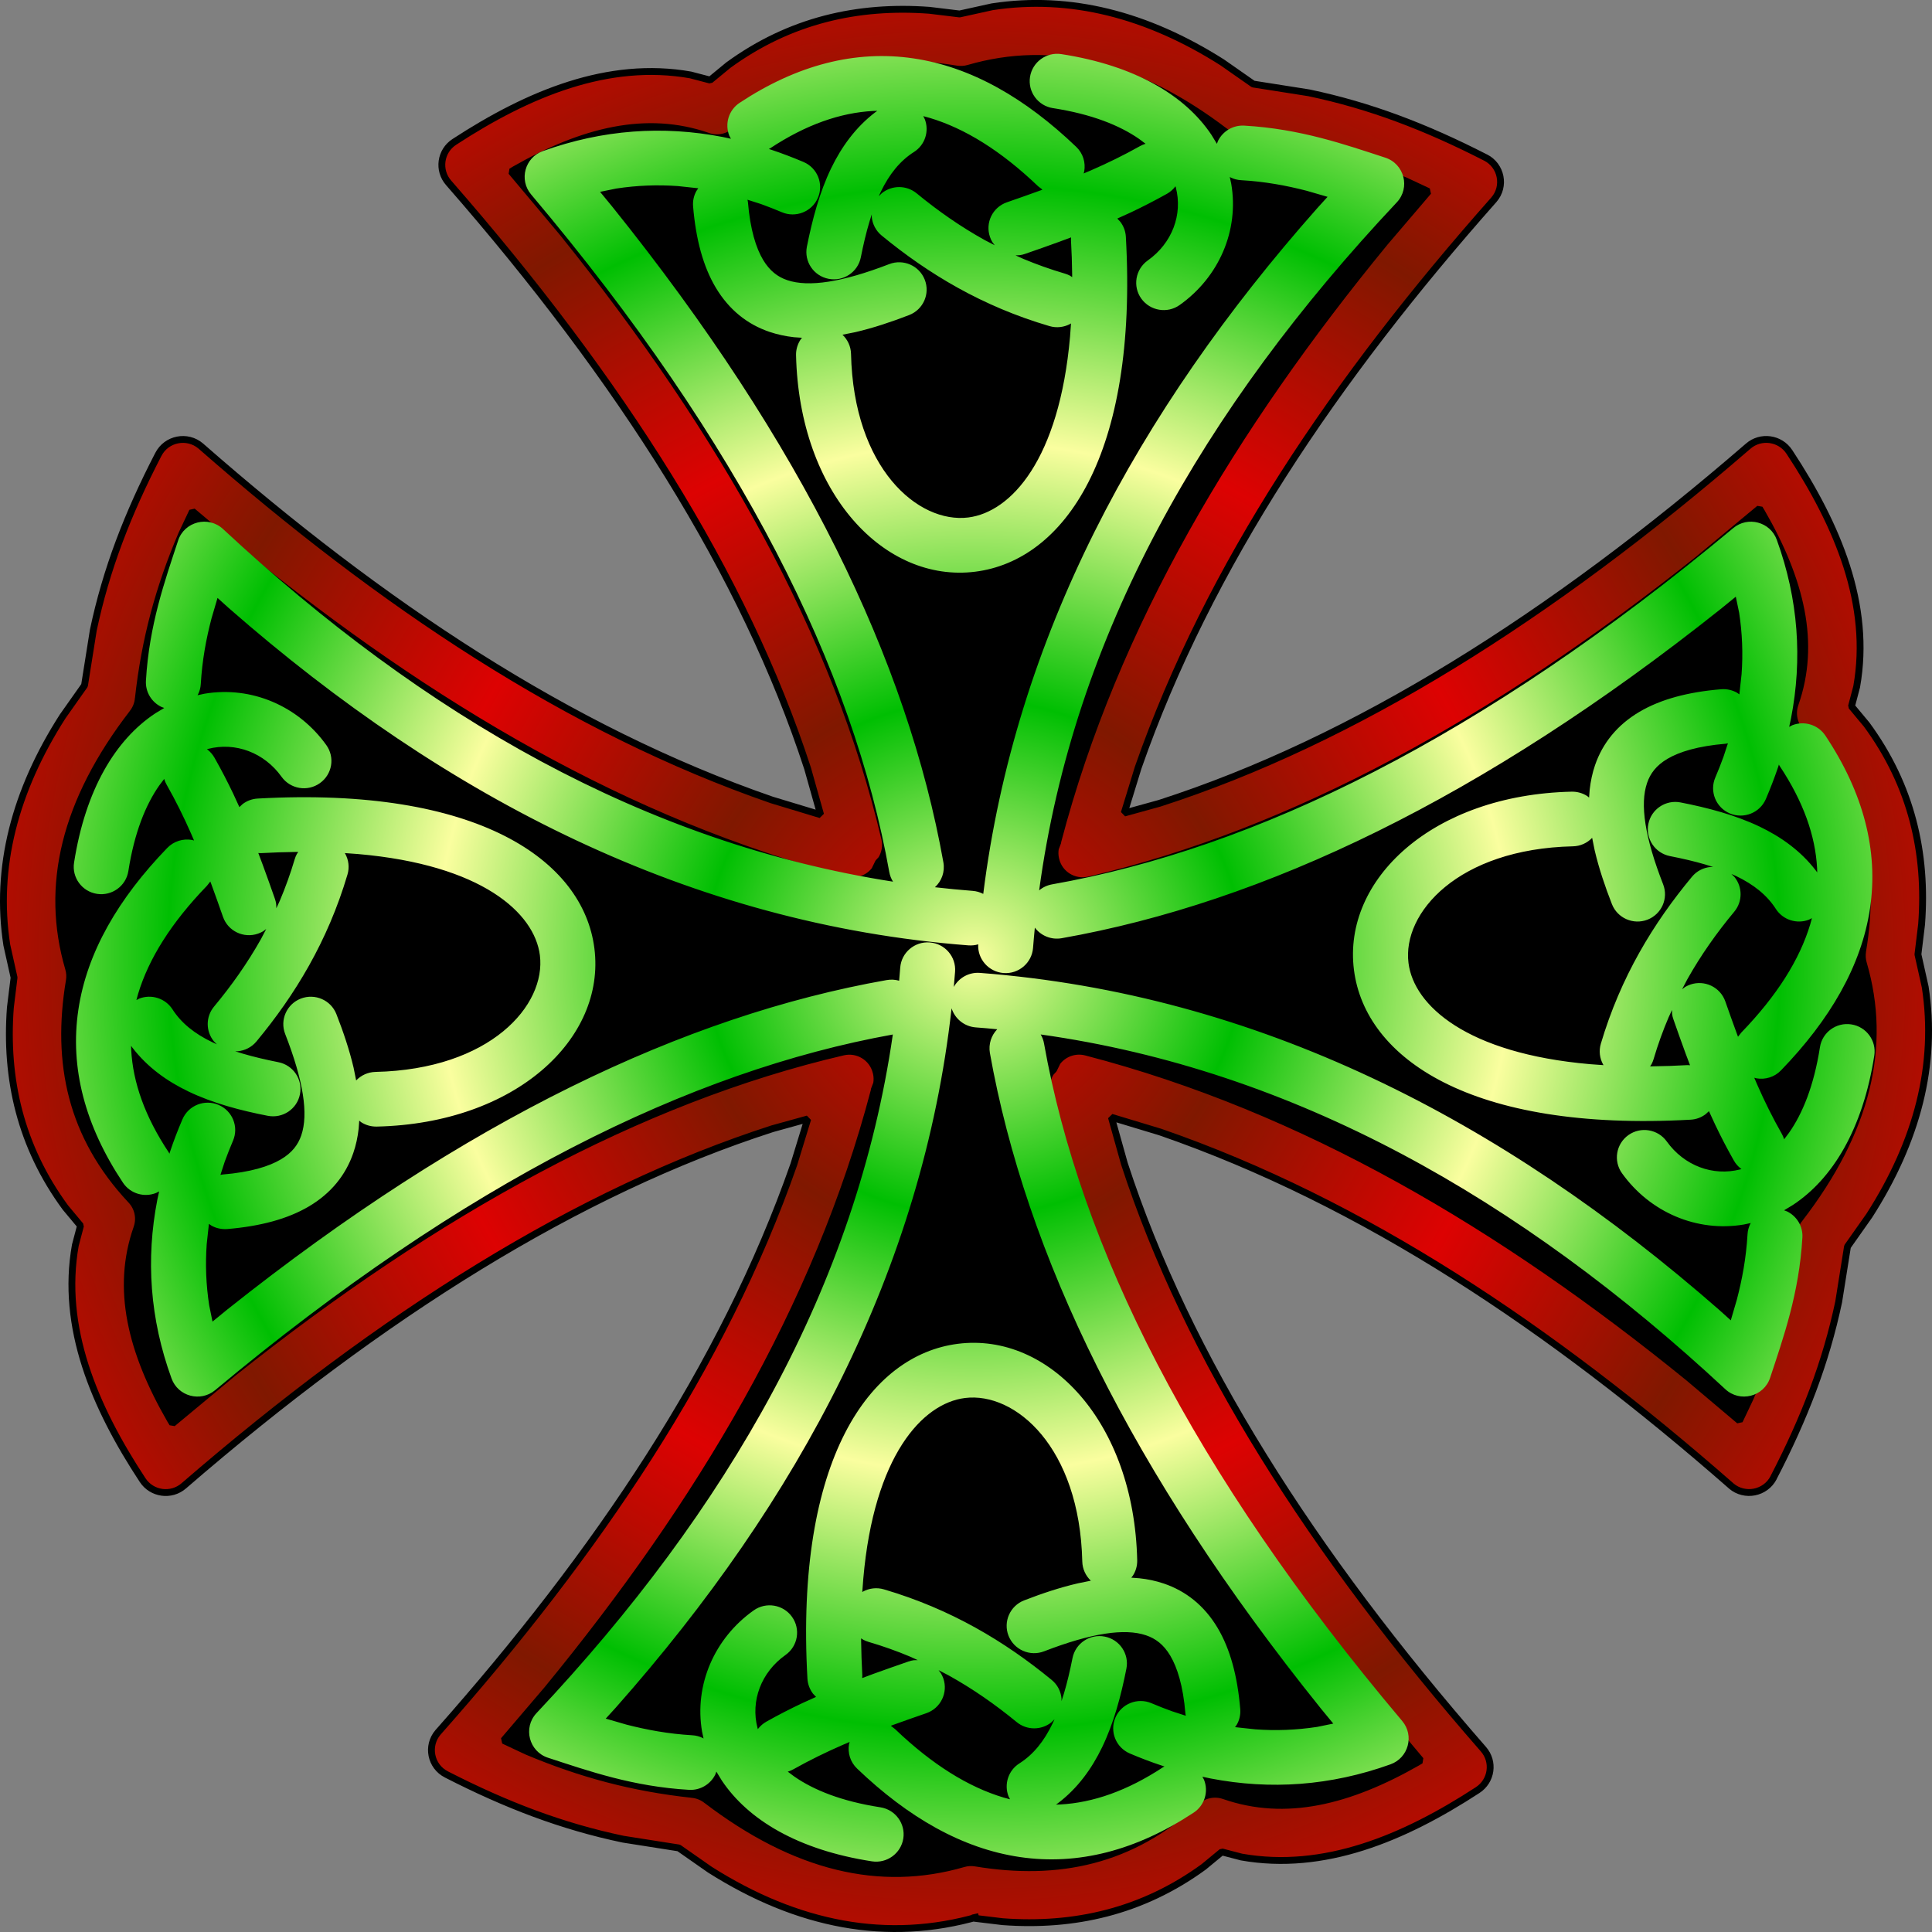 <?xml version="1.0" standalone="no"?>
<!DOCTYPE svg PUBLIC "-//W3C//DTD SVG 1.1//EN" "http://www.w3.org/Graphics/SVG/1.1/DTD/svg11.dtd">
<!--Generator: Xara Designer (www.xara.com), SVG filter version: 6.1.0.16-->
<svg stroke-width="0.501" stroke-linejoin="bevel" fill-rule="evenodd" xmlns:xlink="http://www.w3.org/1999/xlink" xmlns="http://www.w3.org/2000/svg" version="1.1" overflow="visible" width="720pt" height="720pt" viewBox="0 0 720 720">
 <rect x="0" y="0" width="720" height="720" fill="#808080" stroke="none"/>
 <defs>
  <radialGradient id="RadialGradient" gradientUnits="userSpaceOnUse" cx="0" cy="0" r="204.139" gradientTransform="translate(360.002 360.001) rotate(2.371) scale(1 0.995) scale(0.5)" spreadMethod="reflect">
   <stop offset="0" stop-color="#dd0202"/>
   <stop offset="1" stop-color="#801800"/>
  </radialGradient>
  <radialGradient id="RadialGradient_1" gradientUnits="userSpaceOnUse" cx="0" cy="0" r="200.328" gradientTransform="translate(363.048 363.085) scale(1 0.959) scale(0.5)" spreadMethod="reflect">
   <stop offset="0" stop-color="#fafe9f"/>
   <stop offset="1" stop-color="#00bf02"/>
  </radialGradient>
 </defs>
 <g id="Document" fill="none" stroke="black" font-family="Times New Roman" font-size="16" transform="scale(1 -1)">
  <g id="Spread" transform="translate(0 -720)">
   <g id="Layer 1">
    <path d="M 252.958,31.328 L 232.227,34.589 C 209.45,39.356 188.664,47.307 166.439,58.681 L 166.389,58.71 C 160.47,61.695 158.939,69.407 163.245,74.42 L 163.346,74.533 C 222.365,141.178 269.483,210.7 295.847,286.09 L 301.026,303.007 L 287.876,299.367 C 215.362,275.993 142.259,230.053 68.549,166.325 C 63.847,162.185 56.546,163.191 53.136,168.437 C 35.08,195.862 22.641,225.426 28.077,255.947 L 30.004,263.236 L 24.395,269.957 C 7.631,292.745 1.876,318.015 3.865,344.495 L 5.238,355.691 L 2.54,367.804 C -1.936,396.729 5.565,425.251 23.349,453.012 L 31.497,464.561 L 34.775,485.168 C 39.564,507.824 47.556,528.508 58.992,550.615 L 59.018,550.656 C 62.028,556.543 69.794,558.064 74.815,553.783 L 74.928,553.684 C 141.935,494.977 211.822,448.104 287.593,421.891 L 305.824,416.376 L 300.961,433.651 C 277.47,505.789 231.286,578.503 167.226,651.815 C 163.074,656.497 164.082,663.76 169.362,667.146 C 196.925,685.113 226.635,697.478 257.326,692.078 L 264.663,690.153 L 271.431,695.726 C 294.321,712.416 319.723,718.142 346.351,716.162 L 357.61,714.797 L 369.787,717.48 C 398.859,721.93 427.54,714.473 455.442,696.782 L 467.039,688.675 L 487.771,685.415 C 510.533,680.647 531.334,672.695 553.551,661.321 L 553.616,661.302 C 559.52,658.307 561.066,650.576 556.746,645.589 L 556.645,645.476 C 497.633,578.82 450.508,509.303 424.155,433.913 L 418.959,416.997 L 432.126,420.638 C 504.636,444.019 577.739,489.949 651.449,553.684 C 656.143,557.812 663.444,556.812 666.869,551.551 C 684.925,524.142 697.357,494.576 691.921,464.055 L 689.993,456.766 L 695.61,450.027 C 712.374,427.258 718.136,401.99 716.12,375.51 L 714.759,364.319 L 717.464,352.199 C 721.933,323.276 714.44,294.754 696.649,266.997 L 688.505,255.441 L 685.222,234.834 C 680.441,212.18 672.435,191.494 660.991,169.402 L 660.984,169.347 C 657.97,163.474 650.21,161.945 645.175,166.22 L 645.077,166.325 C 578.056,225.025 508.183,271.901 432.404,298.119 L 414.181,303.627 L 419.022,286.351 C 442.513,214.216 488.719,141.502 552.778,68.188 C 556.93,63.512 555.922,56.252 550.628,52.856 C 523.08,34.899 493.37,22.524 462.671,27.934 L 455.342,29.849 L 448.573,24.264 C 425.677,7.587 400.282,1.862 373.651,3.847 L 362.381,5.208 L 364.783,5.748 C 330.71,-4.111 297.117,2.58 264.56,23.223 L 252.958,31.328 Z M 358.975,25.426 C 360.463,25.87 362.05,25.968 363.607,25.7 C 394.455,20.595 421.839,26.369 445.734,48.505 C 448.504,51.138 452.524,52.019 456.136,50.78 L 456.213,50.758 C 479.028,42.822 502.639,48.596 528.212,63.195 L 529.464,63.956 L 510.35,86.73 C 450.265,161.403 408.111,236.694 390.305,312.562 C 389.638,315.296 390.185,318.029 391.553,320.24 L 392.655,321.416 L 394.03,324.226 C 396.449,327.401 400.642,328.971 404.749,327.901 C 486.057,306.788 559.861,262.941 629.148,206.665 L 648.242,190.537 L 652.306,199.103 C 660.795,219.04 666.027,238.336 668.448,260.323 L 668.429,260.145 C 668.59,262.252 669.384,264.252 670.728,265.879 L 670.63,265.759 C 695.926,298.591 703.46,330.085 694.453,360.904 C 693.999,362.396 693.908,363.966 694.148,365.516 C 699.296,396.201 693.498,423.441 671.225,447.209 C 668.59,449.955 667.704,453.963 668.972,457.568 L 668.979,457.611 C 676.954,480.322 671.168,503.809 656.467,529.247 L 655.704,530.5 L 632.801,511.48 C 557.727,451.716 482.049,409.792 405.776,392.059 C 400.282,390.784 394.774,394.166 393.478,399.638 L 393.449,399.743 C 393.116,401.123 393.087,402.504 393.308,403.8 L 394.191,406.108 L 394.215,406.425 C 415.431,487.295 459.522,560.714 516.091,629.631 L 532.311,648.625 L 523.688,652.66 C 503.652,661.103 484.257,666.316 462.153,668.716 L 462.333,668.709 C 460.221,668.865 458.205,669.654 456.575,670.991 L 456.688,670.893 C 423.683,696.062 392.012,703.557 361.034,694.584 C 359.527,694.132 357.955,694.041 356.39,694.281 C 325.55,699.408 298.158,693.626 274.263,671.505 C 271.501,668.865 267.486,667.984 263.847,669.225 L 263.804,669.251 C 240.977,677.181 217.366,671.414 191.772,656.807 L 190.526,656.048 L 209.647,633.272 C 269.737,558.6 311.879,483.308 329.721,407.448 C 330.352,404.707 329.82,401.983 328.444,399.763 L 327.35,398.587 L 325.975,395.757 C 323.541,392.608 319.363,391.031 315.256,392.109 C 233.948,413.215 160.144,457.068 90.857,513.337 L 71.741,529.466 L 67.699,520.902 C 59.21,500.965 53.978,481.669 51.557,459.689 L 51.557,459.857 C 51.415,457.76 50.613,455.758 49.276,454.131 L 49.375,454.236 C 24.071,421.411 16.53,389.925 25.552,359.101 C 25.996,357.613 26.102,356.036 25.833,354.488 C 20.702,323.811 26.507,296.563 48.758,272.793 C 51.415,270.048 52.301,266.047 51.031,262.435 L 51.024,262.392 C 43.044,239.68 48.852,216.193 63.537,190.755 L 64.298,189.51 L 87.19,208.525 C 162.263,268.286 237.956,310.217 314.229,327.958 C 319.723,329.218 325.216,325.839 326.519,320.367 L 326.555,320.261 C 326.889,318.881 326.918,317.506 326.697,316.205 L 325.814,313.88 L 325.799,313.584 C 304.566,232.708 260.482,159.298 203.892,90.359 L 187.694,71.384 L 196.303,67.343 C 216.346,58.899 235.748,53.682 257.845,51.286 L 257.672,51.294 C 259.784,51.138 261.8,50.35 263.43,49.011 L 263.317,49.11 C 296.322,23.948 327.979,16.448 358.975,25.426 Z" stroke-width="2.549" fill-rule="evenodd" marker-start="none" marker-end="none" stroke-miterlimit="79.84" fill="url(#RadialGradient)"/>
    <path d="M 263.317,49.11 L 263.43,49.011 C 261.8,50.35 259.784,51.138 257.672,51.294 L 257.845,51.286 C 235.748,53.682 216.346,58.899 196.303,67.343 L 187.694,71.384 L 203.892,90.359 C 260.482,159.298 304.566,232.708 325.799,313.584 L 325.814,313.88 L 326.697,316.205 C 326.918,317.506 326.889,318.881 326.555,320.261 L 326.519,320.367 C 325.216,325.839 319.723,329.218 314.229,327.958 C 237.956,310.217 162.263,268.286 87.19,208.525 L 64.298,189.51 L 63.537,190.755 C 48.852,216.193 43.044,239.68 51.024,262.392 L 51.031,262.435 C 52.301,266.047 51.415,270.048 48.758,272.793 C 26.507,296.563 20.702,323.811 25.833,354.488 C 26.102,356.036 25.996,357.613 25.552,359.101 C 16.53,389.925 24.071,421.411 49.375,454.236 L 49.276,454.131 C 50.613,455.758 51.415,457.76 51.557,459.857 L 51.557,459.689 C 53.978,481.669 59.21,500.965 67.699,520.902 L 71.741,529.466 L 90.857,513.337 C 160.144,457.068 233.948,413.215 315.256,392.109 C 319.363,391.031 323.541,392.608 325.975,395.757 L 327.35,398.587 L 328.444,399.763 C 329.82,401.983 330.352,404.707 329.721,407.448 C 311.879,483.308 269.737,558.6 209.647,633.272 L 190.526,656.048 L 191.772,656.807 C 217.366,671.414 240.977,677.181 263.804,669.251 L 263.847,669.225 C 267.486,667.984 271.501,668.865 274.263,671.505 C 298.158,693.626 325.55,699.408 356.39,694.281 C 357.955,694.041 359.527,694.132 361.034,694.584 C 392.012,703.557 423.683,696.062 456.688,670.893 L 456.575,670.991 C 458.205,669.654 460.221,668.865 462.333,668.709 L 462.153,668.716 C 484.257,666.316 503.652,661.103 523.688,652.66 L 532.311,648.625 L 516.091,629.631 C 459.522,560.714 415.431,487.295 394.215,406.425 L 394.191,406.108 L 393.308,403.8 C 393.087,402.504 393.116,401.123 393.449,399.743 L 393.478,399.638 C 394.774,394.166 400.282,390.784 405.776,392.059 C 482.049,409.792 557.727,451.716 632.801,511.48 L 655.704,530.5 L 656.467,529.247 C 671.168,503.809 676.954,480.322 668.979,457.611 L 668.972,457.568 C 667.704,453.963 668.59,449.955 671.225,447.209 C 693.498,423.441 699.296,396.201 694.148,365.516 C 693.908,363.966 693.999,362.396 694.453,360.904 C 703.46,330.085 695.926,298.591 670.63,265.759 L 670.728,265.879 C 669.384,264.252 668.59,262.252 668.429,260.145 L 668.448,260.323 C 666.027,238.336 660.795,219.04 652.306,199.103 L 648.242,190.537 L 629.148,206.665 C 559.861,262.941 486.057,306.788 404.749,327.901 C 400.642,328.971 396.449,327.401 394.03,324.226 L 392.655,321.416 L 391.553,320.24 C 390.185,318.029 389.638,315.296 390.305,312.562 C 408.111,236.694 450.265,161.403 510.35,86.73 L 529.464,63.956 L 528.212,63.195 C 502.639,48.596 479.028,42.822 456.213,50.758 L 456.136,50.78 C 452.524,52.019 448.504,51.138 445.734,48.505 C 421.839,26.369 394.455,20.595 363.607,25.7 C 362.05,25.968 360.463,25.87 358.975,25.426 C 327.979,16.448 296.322,23.948 263.317,49.11 Z M 622.118,185.862 C 623.779,184.481 625.437,183.101 627.108,181.707 L 626.512,181.707 C 625.048,183.101 623.582,184.481 622.118,185.862 Z M 95.516,188.84 C 94.774,188.17 94.073,187.489 93.327,186.798 L 92.976,186.798 C 93.819,187.489 94.652,188.17 95.516,188.84 Z M 415.143,300.154 L 414.512,302.443 C 414.392,302.83 414.279,303.233 414.152,303.641 L 414.181,303.627 L 414.512,302.443 C 414.74,301.668 414.971,300.915 415.206,300.154 L 415.143,300.154 Z M 553.616,661.302 L 553.551,661.321 C 553.21,661.506 552.86,661.674 552.498,661.864 L 554.506,661.864 L 554.506,660.772 C 554.226,660.964 553.935,661.139 553.616,661.302 Z M 183.199,675.542 L 183.199,675.873 L 183.784,675.873 C 183.587,675.76 183.395,675.64 183.199,675.542 Z M 274.105,697.62 L 274.105,698.788 L 275.84,698.788 C 275.259,698.421 274.688,698.028 274.105,697.62 Z" stroke="none" fill="#000000" stroke-width="4.937" stroke-linejoin="miter" stroke-linecap="round" marker-start="none" marker-end="none" stroke-miterlimit="79.84"/>
    <path d="M 268.974,56.49 L 266.97,59.773 L 266.552,58.645 C 264.788,55.095 260.994,52.736 256.774,52.983 C 235.846,54.195 219.413,59.991 204.225,64.943 C 197.145,67.252 194.836,76.146 199.949,81.582 C 271.379,157.551 319.221,241.038 332.731,334.472 C 257.384,320.873 173.517,279.845 80.158,201.918 C 74.707,197.37 66.36,199.616 63.941,206.264 C 55.833,228.532 54.338,250.799 58.629,272.892 L 59.309,275.997 L 58.197,275.429 C 53.765,273.638 48.561,275.138 45.83,279.237 C 31.682,300.478 25.984,322.078 29.198,343.662 C 32.368,365.08 44.136,385.178 62.347,404.011 C 64.802,406.538 68.251,407.546 71.486,406.989 L 72.314,406.771 L 71.184,409.399 C 68.494,415.505 65.518,421.553 62.083,427.603 C 61.737,428.222 61.469,428.856 61.257,429.497 L 61.207,429.737 L 59.364,427.301 C 54.345,420.144 50.097,409.848 47.839,395.39 C 46.982,389.834 41.731,386.018 36.148,386.882 C 30.563,387.748 26.733,392.961 27.597,398.517 C 31.859,425.793 43.082,444.391 57.9,454.174 L 61.207,456.159 L 60.093,456.584 C 56.505,458.328 54.149,462.104 54.386,466.301 C 55.591,487.134 61.418,503.471 66.389,518.577 C 68.719,525.642 77.681,527.915 83.134,522.832 C 158.255,452.936 240.716,405.751 332.8,391.432 C 332.119,392.51 331.646,393.729 331.406,395.037 C 317.961,470.329 276.697,554.172 197.916,647.555 C 193.348,652.969 195.595,661.281 202.279,663.681 C 224.686,671.745 247.076,673.238 269.271,668.963 L 272.387,668.286 L 271.803,669.4 C 270.027,673.802 271.53,678.978 275.651,681.695 C 296.982,695.774 318.698,701.436 340.406,698.239 C 361.949,695.085 382.143,683.387 401.081,665.267 C 403.63,662.821 404.626,659.406 404.062,656.173 L 403.844,655.357 L 406.498,656.478 C 412.642,659.154 418.741,662.111 424.806,665.526 C 425.415,665.872 426.054,666.145 426.704,666.349 L 426.94,666.407 L 424.494,668.238 C 417.301,673.223 406.945,677.457 392.417,679.696 C 386.828,680.548 382.992,685.773 383.856,691.324 C 384.728,696.88 389.964,700.696 395.545,699.83 C 422.965,695.592 441.693,684.436 451.506,669.688 L 453.501,666.407 L 453.926,667.521 C 455.704,671.075 459.479,673.427 463.72,673.182 C 484.648,671.985 501.079,666.189 516.247,661.245 C 523.356,658.929 525.651,650.012 520.543,644.588 C 448.206,567.679 400.076,483.034 387.26,388.178 C 388.584,389.306 390.243,390.095 392.077,390.424 C 467.755,403.792 552.037,444.843 645.926,523.189 C 651.372,527.747 659.727,525.508 662.141,518.867 C 670.248,496.578 671.741,474.308 667.445,452.216 L 666.778,449.117 L 667.896,449.71 C 672.308,451.469 677.518,449.976 680.259,445.87 C 694.39,424.651 700.112,403.06 696.898,381.46 C 693.718,360.052 681.958,339.951 663.725,321.106 C 661.284,318.569 657.828,317.578 654.586,318.14 L 653.762,318.358 L 654.89,315.725 C 657.581,309.605 660.559,303.555 663.989,297.528 C 664.342,296.907 664.611,296.273 664.831,295.618 L 664.872,295.395 L 666.706,297.831 C 671.734,304.978 675.98,315.281 678.24,329.739 C 679.104,335.298 684.337,339.099 689.921,338.24 C 695.523,337.381 699.354,332.17 698.49,326.619 C 694.242,299.338 683.012,280.723 668.165,270.95 L 664.872,268.956 L 665.998,268.533 C 669.574,266.779 671.955,263.018 671.698,258.808 C 670.486,237.99 664.659,221.658 659.676,206.552 C 657.346,199.489 648.42,197.199 642.962,202.299 C 566.339,273.569 482.121,321.226 387.833,334.486 C 388.436,333.478 388.868,332.338 389.079,331.119 C 402.519,255.835 443.788,172.016 522.576,78.618 C 527.136,73.196 524.885,64.892 518.208,62.49 C 495.821,54.435 473.419,52.935 451.223,57.203 L 448.098,57.87 L 448.689,56.773 C 450.472,52.379 448.962,47.202 444.844,44.482 C 423.491,30.406 401.782,24.742 380.081,27.934 C 358.543,31.095 338.337,42.786 319.411,60.906 C 316.864,63.342 315.851,66.779 316.41,69.997 L 316.65,70.83 L 313.979,69.695 C 307.85,67.019 301.753,64.055 295.686,60.647 C 295.079,60.308 294.426,60.025 293.79,59.814 L 293.548,59.773 L 295.998,57.949 C 303.172,52.955 313.547,48.716 328.072,46.477 C 333.664,45.61 337.5,40.405 336.636,34.849 C 335.769,29.285 330.513,25.469 324.928,26.336 C 297.505,30.567 278.807,41.744 268.974,56.49 Z M 393.541,47.482 L 395.098,47.526 C 407.31,48.181 420.037,52.575 433.516,61.455 L 433.967,61.695 L 433.091,61.976 C 429.076,63.294 425.07,64.823 421.076,66.52 C 415.863,68.737 413.458,74.723 415.688,79.9 C 417.896,85.062 423.923,87.465 429.119,85.266 C 431.716,84.153 434.329,83.14 436.921,82.216 L 441.921,80.591 L 441.769,81.407 C 440.908,91.802 438.726,98.613 436.108,103.007 C 433.638,107.155 430.64,109.365 427.108,110.563 C 419.12,113.282 406.654,111.381 389.108,104.606 C 383.849,102.556 377.902,105.167 375.84,110.421 C 373.8,115.656 376.421,121.569 381.689,123.592 C 388.272,126.149 395.033,128.402 401.753,129.95 L 406.527,130.922 C 404.607,132.732 403.405,135.269 403.333,138.065 C 402.354,180.685 378.363,201.354 359.599,199.002 C 343.74,197.01 325.72,177.488 321.722,131.642 L 321.345,126.684 L 321.599,126.859 C 323.901,128.112 326.697,128.486 329.395,127.697 C 354.382,120.352 374.496,108.254 391.933,93.935 C 394.121,92.147 395.345,89.639 395.588,87.054 L 395.588,86.041 L 396.495,88.871 C 397.717,92.949 398.746,97.35 399.687,102.055 C 400.769,107.584 406.165,111.182 411.709,110.085 C 417.251,109.015 420.877,103.641 419.773,98.133 C 417.783,88.012 415.074,77.872 410.725,68.85 C 406.866,60.877 401.626,53.555 394.215,47.962 L 393.541,47.482 Z M 376.414,49.455 L 375.833,50.595 C 374.134,55.011 375.72,60.174 379.877,62.821 C 385.052,66.104 389.038,71.005 392.252,77.682 L 392.989,79.281 L 391.827,78.138 C 388.116,75.167 382.688,75.097 378.886,78.232 C 370.997,84.702 362.642,90.575 353.51,95.639 L 349.778,97.583 L 350.661,96.4 C 351.009,95.817 351.302,95.195 351.54,94.535 C 353.402,89.224 350.577,83.406 345.247,81.549 C 340.977,80.068 336.758,78.611 332.58,77.082 L 331.987,76.849 L 333.595,75.596 C 347.407,62.384 360.874,54.032 374.021,50.103 L 376.414,49.455 Z M 262.196,72.104 L 261.639,74.696 C 258.656,92.126 266.288,109.521 280.873,119.851 C 285.479,123.12 291.884,122.042 295.149,117.465 C 298.434,112.881 297.364,106.514 292.748,103.245 C 283.664,96.822 279.659,86.125 282.306,76.005 L 282.44,75.568 L 282.539,75.753 C 283.36,76.801 284.387,77.709 285.625,78.4 C 290.101,80.922 294.582,83.209 299.056,85.317 L 304.12,87.611 L 302.97,88.83 C 301.789,90.4 301.026,92.315 300.906,94.437 C 296.322,175.981 323.971,215.053 357.048,219.215 C 390.879,223.468 422.639,190.107 423.803,138.528 C 423.851,136.43 423.258,134.436 422.187,132.804 L 421.599,132.05 L 424.616,131.825 C 427.746,131.493 430.796,130.853 433.736,129.852 C 441.99,127.056 448.83,121.591 453.722,113.409 C 458.464,105.465 461.176,95.322 462.198,83.104 C 462.374,81.006 461.901,78.993 460.924,77.279 L 460.264,76.343 L 467.841,75.527 C 475.536,74.963 483.182,75.265 490.857,76.434 L 496.874,77.668 L 492.252,83.286 C 421.259,171.564 382.27,252.722 368.909,327.55 C 368.328,330.908 369.435,334.155 371.643,336.423 C 368.981,336.69 366.298,336.922 363.626,337.119 C 359.33,337.45 355.841,340.388 354.629,344.247 C 343.766,247.166 298.029,161.043 229.565,83.716 L 225.742,79.521 L 233.487,77.279 C 241.143,75.316 249.049,73.844 257.965,73.321 C 259.366,73.252 260.696,72.88 261.877,72.308 L 262.196,72.104 Z M 321.311,94.634 L 325.55,96.218 C 329.913,97.794 334.231,99.309 338.5,100.787 C 339.165,101.02 339.847,101.191 340.504,101.282 L 342.012,101.323 L 339.235,102.59 C 334.26,104.69 329.056,106.543 323.603,108.141 C 322.917,108.345 322.286,108.611 321.691,108.935 L 320.913,109.437 L 320.913,108.563 C 320.971,104.409 321.11,100.07 321.359,95.562 L 321.311,94.634 Z M 79.195,227.483 L 84.84,232.089 C 173.603,302.703 255.202,341.48 330.429,354.755 C 332.028,355.043 333.609,354.944 335.08,354.515 C 335.229,356.142 335.364,357.784 335.491,359.425 C 335.923,365.015 340.857,369.213 346.493,368.783 C 352.137,368.353 356.364,363.46 355.925,357.853 C 355.783,355.952 355.62,354.064 355.45,352.199 C 357.334,355.578 361.078,357.755 365.206,357.431 C 468.398,349.523 559.455,303.007 640.807,231.743 L 645.014,227.949 L 647.266,235.646 C 649.26,243.258 650.729,251.123 651.252,259.984 C 651.322,261.386 651.698,262.708 652.277,263.899 L 652.476,264.216 L 649.877,263.661 C 632.34,260.68 614.851,268.272 604.466,282.773 C 601.18,287.364 602.272,293.731 606.866,296.993 C 611.488,300.259 617.875,299.175 621.16,294.605 C 627.633,285.569 638.371,281.563 648.562,284.203 L 648.994,284.33 L 648.821,284.45 C 647.767,285.252 646.834,286.282 646.162,287.506 C 643.61,291.972 641.311,296.429 639.199,300.867 L 636.878,305.902 L 635.652,304.781 C 634.075,303.583 632.15,302.83 630.031,302.724 C 548.058,298.162 508.754,325.661 504.578,358.544 C 500.297,392.215 533.835,423.792 585.695,424.968 C 587.821,425.011 589.801,424.418 591.467,423.362 L 592.201,422.765 L 592.437,425.772 C 592.785,428.878 593.421,431.906 594.417,434.82 C 597.237,443.055 602.718,449.849 610.943,454.702 C 618.928,459.428 629.133,462.118 641.409,463.138 C 643.519,463.316 645.545,462.836 647.266,461.878 L 648.206,461.23 L 649.034,468.752 C 649.594,476.408 649.298,484.028 648.13,491.641 L 646.882,497.634 L 641.239,493.035 C 552.49,422.426 470.891,383.651 395.657,370.355 C 391.714,369.664 387.891,371.32 385.654,374.298 C 385.404,371.79 385.193,369.277 384.987,366.755 C 384.555,361.148 379.628,356.946 373.992,357.376 C 368.443,357.812 364.255,362.572 364.548,368.073 C 363.394,367.72 362.148,367.593 360.874,367.691 C 257.672,375.609 166.629,422.117 85.287,493.367 L 81.065,497.175 L 78.807,489.471 C 76.824,481.88 75.353,473.984 74.83,465.133 C 74.758,463.724 74.398,462.406 73.8,461.23 L 73.603,460.906 L 76.203,461.47 C 93.747,464.434 111.221,456.85 121.606,442.335 C 124.885,437.758 123.824,431.405 119.202,428.138 C 114.603,424.862 108.205,425.933 104.919,430.526 C 98.448,439.56 87.701,443.547 77.52,440.907 L 77.095,440.794 L 77.278,440.681 C 78.331,439.877 79.239,438.835 79.935,437.616 C 82.467,433.152 84.771,428.695 86.892,424.265 L 89.208,419.215 L 90.425,420.355 C 91.99,421.531 93.924,422.292 96.039,422.405 C 178.027,426.97 217.33,399.453 221.513,366.587 C 225.792,332.917 192.232,301.323 140.375,300.154 C 138.268,300.12 136.283,300.703 134.622,301.767 L 133.878,302.367 L 133.657,299.359 C 133.311,296.239 132.659,293.203 131.66,290.302 C 128.835,282.077 123.349,275.265 115.122,270.408 C 107.156,265.696 96.946,262.999 84.663,261.969 C 82.553,261.823 80.542,262.272 78.814,263.236 L 77.859,263.899 L 77.035,256.365 C 76.491,248.723 76.783,241.103 77.974,233.476 L 79.195,227.483 Z M 82.15,282.154 L 82.963,282.295 C 93.401,283.154 100.261,285.329 104.669,287.928 C 108.836,290.386 111.08,293.378 112.275,296.88 C 114.994,304.824 113.082,317.218 106.27,334.676 C 104.23,339.908 106.851,345.824 112.119,347.859 C 117.387,349.887 123.327,347.291 125.367,342.056 C 127.931,335.514 130.203,328.767 131.773,322.1 L 132.728,317.352 C 134.569,319.268 137.099,320.458 139.924,320.528 C 182.771,321.493 203.561,345.368 201.197,364.016 C 199.183,379.818 179.565,397.713 133.453,401.721 L 128.495,402.081 L 128.665,401.819 C 129.911,399.532 130.302,396.77 129.486,394.06 C 122.125,369.213 109.959,349.22 95.559,331.866 C 93.759,329.713 91.248,328.472 88.628,328.232 L 87.615,328.232 L 90.468,327.339 C 94.553,326.134 98.993,325.093 103.714,324.154 C 109.268,323.077 112.885,317.71 111.778,312.197 C 110.703,306.675 105.322,303.084 99.766,304.176 C 89.59,306.161 79.397,308.844 70.327,313.184 C 62.333,317 54.969,322.225 49.324,329.593 L 48.852,330.267 L 48.892,328.719 C 49.56,316.592 53.978,303.915 62.904,290.506 L 63.146,290.054 L 63.415,290.921 C 64.759,294.922 66.283,298.908 67.997,302.873 C 70.219,308.057 76.231,310.457 81.435,308.24 C 86.631,306.041 89.06,300.055 86.83,294.879 C 85.726,292.289 84.711,289.718 83.763,287.119 L 82.15,282.154 Z M 628.884,323.065 L 629.827,323.014 L 628.24,327.219 C 626.649,331.549 625.125,335.852 623.64,340.1 C 623.397,340.767 623.227,341.437 623.15,342.107 L 623.102,343.607 L 621.825,340.832 C 619.715,335.881 617.846,330.718 616.247,325.297 C 616.041,324.613 615.787,323.986 615.46,323.374 L 614.944,322.606 L 615.83,322.606 C 620.013,322.654 624.376,322.803 628.884,323.065 Z M 597.597,323.05 L 597.429,323.302 C 596.166,325.592 595.792,328.359 596.591,331.05 C 603.962,355.902 616.125,375.904 630.535,393.242 C 632.325,395.419 634.848,396.657 637.452,396.897 L 638.457,396.897 L 635.611,397.792 C 631.519,398.997 627.096,400.031 622.363,400.953 C 616.814,402.052 613.195,407.397 614.291,412.934 C 615.376,418.447 620.772,422.047 626.316,420.955 C 636.475,418.968 646.678,416.277 655.747,411.955 C 663.754,408.115 671.12,402.883 676.745,395.531 L 677.228,394.855 L 677.184,396.412 C 676.534,408.54 672.101,421.214 663.173,434.623 L 662.933,435.06 L 662.671,434.194 C 661.325,430.207 659.791,426.223 658.09,422.237 C 655.86,417.067 649.85,414.672 644.63,416.87 C 639.449,419.088 637.027,425.066 639.242,430.236 C 640.356,432.842 641.381,435.413 642.302,437.99 L 643.944,442.983 L 643.116,442.836 C 632.681,441.955 625.819,439.807 621.4,437.201 C 617.246,434.743 615.016,431.743 613.819,428.23 C 611.092,420.307 612.988,407.904 619.799,390.453 C 621.854,385.206 619.24,379.305 613.96,377.255 C 608.692,375.234 602.759,377.833 600.712,383.073 C 598.151,389.622 595.878,396.355 594.311,403.01 L 593.349,407.764 C 591.522,405.849 588.988,404.652 586.156,404.601 C 543.315,403.622 522.528,379.763 524.907,361.1 C 526.894,345.303 546.521,327.409 592.626,323.408 L 597.597,323.05 Z M 80.811,330.817 L 79.678,331.966 C 76.678,335.662 76.606,341.058 79.755,344.852 C 86.271,352.683 92.175,361.002 97.28,370.079 L 99.212,373.792 L 98.031,372.918 C 97.45,372.573 96.812,372.285 96.147,372.052 C 90.809,370.199 84.96,373.002 83.105,378.311 C 81.627,382.559 80.139,386.735 78.603,390.911 L 78.375,391.483 L 77.117,389.889 C 63.84,376.156 55.445,362.754 51.485,349.676 L 50.834,347.305 L 51.974,347.881 C 56.426,349.578 61.608,347.994 64.272,343.854 C 67.565,338.732 72.504,334.748 79.217,331.549 L 80.811,330.817 Z M 647.705,333.634 L 648.972,335.233 C 662.239,348.959 670.644,362.368 674.592,375.445 L 675.26,377.826 L 674.105,377.248 C 669.651,375.544 664.469,377.135 661.807,381.27 C 658.515,386.397 653.573,390.383 646.882,393.58 L 645.254,394.291 L 646.402,393.151 C 649.397,389.459 649.474,384.066 646.33,380.262 C 639.804,372.431 633.905,364.108 628.814,355.043 L 626.868,351.332 L 628.044,352.22 C 628.644,352.559 629.265,352.847 629.925,353.079 C 635.265,354.923 641.105,352.129 642.974,346.811 C 644.462,342.579 645.941,338.374 647.486,334.213 L 647.705,333.634 Z M 102.994,381.522 L 104.269,384.299 C 106.357,389.236 108.238,394.411 109.839,399.835 C 110.031,400.502 110.314,401.143 110.626,401.735 L 111.149,402.511 L 110.264,402.511 C 106.073,402.453 101.727,402.314 97.196,402.059 L 96.26,402.103 L 97.846,397.898 C 99.447,393.559 100.961,389.277 102.457,385.017 C 102.689,384.347 102.85,383.692 102.929,383.018 L 102.994,381.522 Z M 490.929,642.447 L 494.743,646.645 L 486.998,648.892 C 479.352,650.864 471.443,652.336 462.53,652.849 C 461.128,652.921 459.796,653.279 458.594,653.872 L 458.296,654.068 L 458.848,651.484 C 461.836,634.047 454.204,616.652 439.619,606.327 C 435.025,603.06 428.615,604.138 425.329,608.715 C 422.046,613.285 423.128,619.652 427.729,622.926 C 436.808,629.355 440.836,640.047 438.188,650.173 L 438.054,650.596 L 437.941,650.42 C 437.132,649.364 436.108,648.462 434.881,647.773 C 430.379,645.258 425.91,642.968 421.446,640.849 L 416.379,638.555 L 417.507,637.343 C 418.712,635.78 419.461,633.855 419.574,631.75 C 424.17,550.2 396.502,511.112 363.451,506.944 C 329.601,502.691 297.861,536.071 296.663,587.65 C 296.62,589.75 297.237,591.72 298.293,593.376 L 298.878,594.123 L 295.854,594.334 C 292.734,594.687 289.698,595.335 286.758,596.326 C 278.48,599.129 271.664,604.587 266.77,612.771 C 262.028,620.701 259.323,630.85 258.298,643.069 C 258.118,645.167 258.594,647.166 259.57,648.884 L 260.223,649.835 L 252.661,650.653 C 244.964,651.196 237.288,650.912 229.635,649.729 L 223.632,648.505 L 228.24,642.899 C 299.226,554.601 338.224,473.434 351.576,398.615 C 352.2,395.059 350.911,391.622 348.417,389.354 C 353.078,388.811 357.751,388.37 362.45,388.002 C 363.89,387.897 365.234,387.489 366.43,386.877 C 378.284,481.928 423.623,566.438 490.929,642.447 Z M 398.775,594.545 L 399.133,599.482 L 398.873,599.3 C 396.572,598.059 393.797,597.672 391.078,598.481 C 366.096,605.806 345.991,617.905 328.559,632.23 C 326.373,634.04 325.139,636.519 324.883,639.123 L 324.883,640.131 L 323.995,637.292 C 322.775,633.229 321.736,628.813 320.805,624.109 C 319.715,618.596 314.327,614.996 308.778,616.095 C 303.234,617.173 299.617,622.518 300.7,628.054 C 302.718,638.166 305.399,648.308 309.762,657.33 C 313.622,665.279 318.873,672.604 326.267,678.218 L 326.944,678.688 L 325.382,678.647 C 313.19,677.985 300.438,673.605 286.972,664.71 L 286.518,664.47 L 287.404,664.201 C 291.412,662.865 295.41,661.343 299.416,659.646 C 304.629,657.448 307.029,651.462 304.818,646.28 C 302.589,641.111 296.565,638.694 291.361,640.914 C 288.769,642.018 286.163,643.019 283.585,643.962 L 278.559,645.568 L 278.723,644.766 C 279.587,634.379 281.766,627.553 284.38,623.166 C 286.852,619.033 289.852,616.793 293.37,615.603 C 301.353,612.898 313.826,614.799 331.384,621.574 C 336.643,623.61 342.593,620.996 344.63,615.764 C 346.685,610.525 344.073,604.616 338.791,602.58 C 332.208,600.039 325.451,597.771 318.739,596.213 L 313.967,595.263 C 315.88,593.431 317.09,590.919 317.152,588.108 C 318.117,545.481 342.134,524.81 360.874,527.154 C 376.755,529.163 394.753,548.678 398.775,594.545 Z M 399.565,616.721 L 399.565,617.602 C 399.524,621.778 399.375,626.103 399.118,630.61 L 399.161,631.532 L 394.935,629.962 C 390.589,628.364 386.256,626.857 381.987,625.378 C 381.334,625.146 380.643,624.982 379.968,624.898 L 378.461,624.836 L 381.257,623.574 C 386.228,621.49 391.431,619.623 396.881,618.025 C 397.556,617.835 398.206,617.552 398.801,617.242 L 399.565,616.721 Z M 370.709,628.597 L 369.823,629.773 C 369.468,630.349 369.178,630.982 368.952,631.652 C 367.083,636.956 369.9,642.771 375.262,644.617 C 379.508,646.088 383.727,647.576 387.912,649.096 L 388.486,649.336 L 386.878,650.576 C 373.08,663.786 359.599,672.134 346.452,676.07 L 344.073,676.718 L 344.645,675.582 C 346.351,671.154 344.772,665.999 340.596,663.349 C 335.443,660.076 331.456,655.168 328.233,648.498 L 327.503,646.9 L 328.665,648.032 C 332.368,651.011 337.792,651.083 341.606,647.948 C 349.495,641.468 357.85,635.595 366.982,630.526 L 370.709,628.597 Z" stroke="none" stroke-width="0.641" fill-rule="evenodd" marker-start="none" marker-end="none" stroke-miterlimit="79.84" fill="url(#RadialGradient_1)"/>
   </g>
  </g>
 </g>
</svg>

